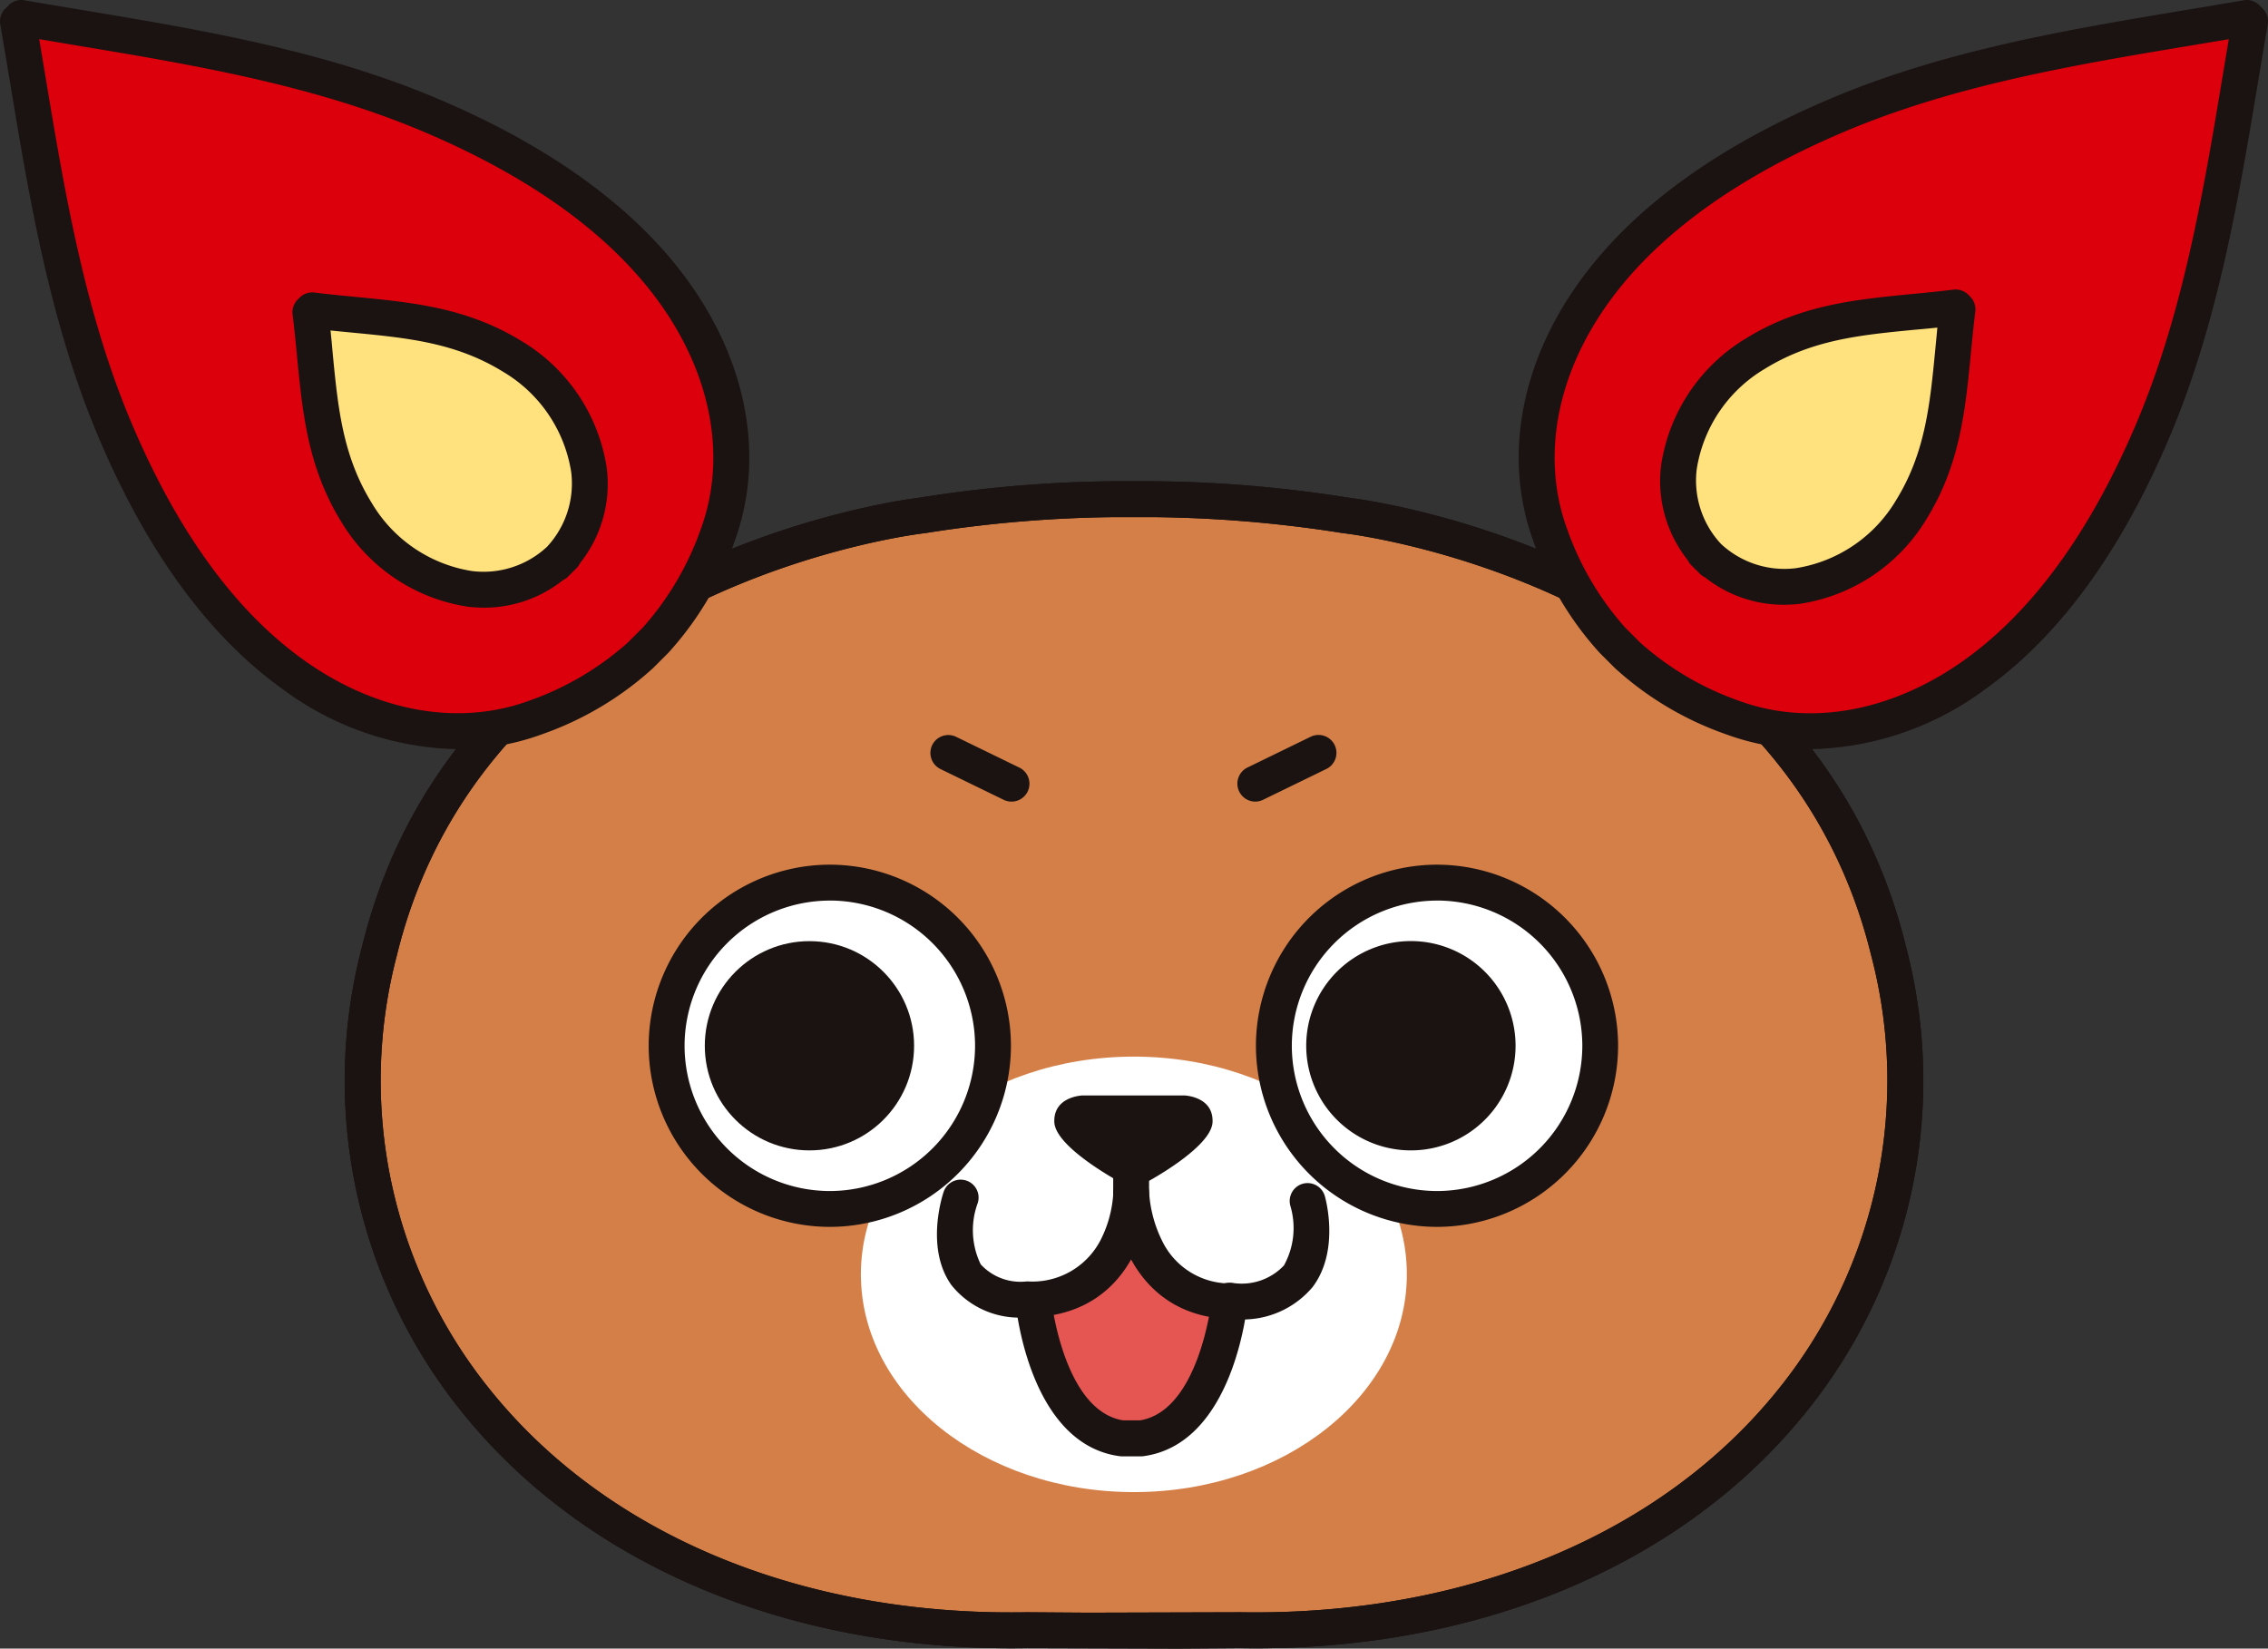 <svg xmlns="http://www.w3.org/2000/svg" width="110.499" height="80.335" viewBox="0 0 110.499 80.335"><rect x="0" y="0" width="110.499" height="80.335" fill="#333333" stroke="none"/><g transform="translate(0)"><g transform="translate(16.821 23.449)"><g transform="translate(0.882 0.874)"><path d="M124.892-250.091l3.153-.022c22.229.375,35.841-15.61,31.566-33.094-4.627-18.922-26.446-21.23-26.446-21.23a62.865,62.865,0,0,0-9.366-.791h-1.9a62.865,62.865,0,0,0-9.366.791s-21.82,2.308-26.446,21.23c-4.275,17.484,9.337,33.469,31.566,33.094l2.935.022Z" transform="translate(-85.3 305.228)" fill="#d57f48"/></g><path d="M124.009-250.093l-7.25-.022c-11.5.2-21.565-4.022-27.591-11.568A25.686,25.686,0,0,1,84.35-284.29c4.628-18.927,26.135-21.763,27.166-21.887a63.6,63.6,0,0,1,9.482-.8h1.918a63.657,63.657,0,0,1,9.495.8c1.032.124,22.539,2.96,27.167,21.887a25.686,25.686,0,0,1-4.818,22.608c-6.026,7.545-16.1,11.763-27.612,11.568l-3.133.022Zm-7.258-1.77,2.956.021,7.449-.021c11,.18,20.551-3.792,26.237-10.91a23.972,23.972,0,0,0,4.486-21.1c-4.423-18.09-25.477-20.546-25.689-20.569-.021,0-.043,0-.064-.009a62.652,62.652,0,0,0-9.222-.777h-1.891a62.566,62.566,0,0,0-9.209.777c-.021,0-.043.007-.064.009-.212.022-21.267,2.479-25.69,20.569a23.974,23.974,0,0,0,4.487,21.1C96.22-255.654,105.763-251.662,116.751-251.863Z" transform="translate(-83.535 306.978)" fill="#1a1311"/></g><g transform="translate(16.821 23.449)"><path d="M124.009-250.093l-7.25-.022c-11.5.2-21.565-4.022-27.591-11.568A25.686,25.686,0,0,1,84.35-284.29c4.628-18.927,26.135-21.763,27.166-21.887a63.6,63.6,0,0,1,9.482-.8h1.918a63.657,63.657,0,0,1,9.495.8c1.032.124,22.539,2.96,27.167,21.887a25.686,25.686,0,0,1-4.818,22.608c-6.026,7.545-16.1,11.763-27.612,11.568l-3.133.022Zm-7.258-1.77,2.956.021,7.449-.021c11,.18,20.551-3.792,26.237-10.91a23.972,23.972,0,0,0,4.486-21.1c-4.423-18.09-25.477-20.546-25.689-20.569-.021,0-.043,0-.064-.009a62.652,62.652,0,0,0-9.222-.777h-1.891a62.566,62.566,0,0,0-9.209.777c-.021,0-.043.007-.064.009-.212.022-21.267,2.479-25.69,20.569a23.974,23.974,0,0,0,4.487,21.1C96.22-255.654,105.763-251.662,116.751-251.863Z" transform="translate(-83.535 306.978)" fill="#1a1311"/></g><g transform="translate(0 0)"><g transform="translate(0.874 0.874)"><path d="M82.676-321.845a15.052,15.052,0,0,0,3.024-5.1c1.474-4,.388-8.359-2.1-11.831-2.879-4.022-7.415-6.764-11.888-8.659-6.361-2.693-13.223-3.577-19.936-4.737l-.165.166c1.159,6.713,2.043,13.574,4.737,19.935,1.895,4.473,4.637,9.008,8.66,11.888,3.472,2.486,7.833,3.573,11.831,2.1a15.038,15.038,0,0,0,5.1-3.024Z" transform="translate(-51.612 352.171)" fill="#dc000c"/></g><path d="M72.16-317.414a14.744,14.744,0,0,1-8.536-2.933c-3.585-2.566-6.6-6.69-8.956-12.257C52.3-338.19,51.3-344.18,50.34-349.972c-.153-.922-.307-1.842-.466-2.76a.876.876,0,0,1,.243-.766l.165-.166a.879.879,0,0,1,.768-.244c.918.159,1.839.312,2.761.466,5.792.965,11.782,1.963,17.367,4.328,5.567,2.358,9.692,5.371,12.257,8.955,2.882,4.025,3.687,8.633,2.208,12.642a15.73,15.73,0,0,1-3.226,5.415h0l-.737.737a15.741,15.741,0,0,1-5.415,3.226A11.828,11.828,0,0,1,72.16-317.414Zm-20.389-34.6q.148.875.293,1.752c.948,5.692,1.929,11.579,4.214,16.973,2.23,5.267,5.045,9.142,8.364,11.518,3.546,2.539,7.562,3.264,11.019,1.989a14.374,14.374,0,0,0,4.784-2.822l.737-.737A14.365,14.365,0,0,0,84-328.123c1.275-3.457.55-7.474-1.989-11.02-2.376-3.318-6.252-6.132-11.519-8.363-5.394-2.284-11.28-3.265-16.973-4.213ZM81.8-322.721h0Z" transform="translate(-49.862 353.921)" fill="#1a1311"/><g transform="translate(14.249 14.249)"><g transform="translate(0.874 0.874)"><path d="M92.079-311.291c3.211-3.211,1.4-7.945-2.078-10.1-3.092-1.914-6.278-1.827-9.771-2.261l-.092.092c.435,3.494.346,6.68,2.261,9.771,2.15,3.473,6.884,5.289,10.095,2.078Z" transform="translate(-80.138 323.647)" fill="#ffe17d"/></g><path d="M87.722-310.035a6.743,6.743,0,0,1-.785-.046,8.708,8.708,0,0,1-6.158-4.118c-1.644-2.655-1.9-5.309-2.172-8.117-.063-.658-.128-1.326-.213-2.007a.873.873,0,0,1,.25-.727l.092-.092a.869.869,0,0,1,.725-.248c.679.084,1.347.149,2,.212,2.809.272,5.462.528,8.119,2.172a8.709,8.709,0,0,1,4.117,6.158,6.185,6.185,0,0,1-1.292,4.634.881.881,0,0,1-.175.25l-.408.408-.007.007a.879.879,0,0,1-.252.176A6.147,6.147,0,0,1,87.722-310.035Zm-7.48-13.507c.037.356.071.708.1,1.058.262,2.713.489,5.055,1.918,7.365a6.929,6.929,0,0,0,4.874,3.3A4.536,4.536,0,0,0,90.788-313a4.53,4.53,0,0,0,1.179-3.647,6.924,6.924,0,0,0-3.3-4.872c-2.31-1.43-4.653-1.657-7.367-1.919Q80.775-323.487,80.242-323.542Z" transform="translate(-78.387 325.397)" fill="#1a1311"/></g></g><g transform="translate(73.992)"><g transform="translate(0.878 0.874)"><path d="M203.433-321.845a15.052,15.052,0,0,1-3.024-5.1c-1.475-4-.388-8.359,2.1-11.831,2.88-4.022,7.415-6.764,11.888-8.659,6.361-2.693,13.222-3.577,19.936-4.737l.165.166c-1.159,6.713-2.042,13.574-4.737,19.935-1.894,4.473-4.637,9.008-8.66,11.888-3.472,2.486-7.833,3.573-11.83,2.1a15.036,15.036,0,0,1-5.1-3.024Z" transform="translate(-199.742 352.171)" fill="#dc000c"/></g><path d="M212.193-317.414a11.828,11.828,0,0,1-4.106-.725,15.738,15.738,0,0,1-5.415-3.226l-.737-.737h0a15.73,15.73,0,0,1-3.225-5.415c-1.479-4.009-.674-8.617,2.207-12.642,2.566-3.584,6.691-6.6,12.258-8.955,5.585-2.365,11.575-3.363,17.368-4.328.922-.153,1.843-.307,2.761-.466a.876.876,0,0,1,.769.245l.165.166a.875.875,0,0,1,.242.765c-.159.918-.312,1.838-.466,2.76-.965,5.792-1.962,11.782-4.327,17.368-2.358,5.568-5.371,9.692-8.956,12.257A14.745,14.745,0,0,1,212.193-317.414Zm-9.021-5.925.737.737a14.369,14.369,0,0,0,4.784,2.822c3.457,1.276,7.473.55,11.019-1.989,3.319-2.376,6.133-6.251,8.364-11.518,2.285-5.394,3.265-11.28,4.213-16.973q.145-.877.293-1.751l-1.752.293c-5.693.948-11.579,1.929-16.973,4.213-5.267,2.231-9.142,5.044-11.518,8.363-2.539,3.546-3.263,7.562-1.989,11.02A14.364,14.364,0,0,0,203.172-323.339Z" transform="translate(-197.984 353.921)" fill="#1a1311"/><g transform="translate(6.896 14.107)"><g transform="translate(0.875 0.874)"><path d="M215.213-311.574c-3.211-3.211-1.4-7.945,2.077-10.1,3.092-1.914,6.278-1.826,9.771-2.261l.092.092c-.435,3.494-.347,6.68-2.261,9.771-2.15,3.473-6.884,5.288-10.1,2.077Z" transform="translate(-213.542 323.93)" fill="#ffe17d"/></g><path d="M217.816-310.318a6.148,6.148,0,0,1-3.846-1.337.894.894,0,0,1-.252-.176l-.006-.007-.409-.408a.888.888,0,0,1-.175-.25,6.185,6.185,0,0,1-1.292-4.634,8.71,8.71,0,0,1,4.118-6.158c2.656-1.644,5.31-1.9,8.119-2.173.657-.063,1.325-.127,2-.212a.872.872,0,0,1,.725.248l.092.092a.875.875,0,0,1,.25.727c-.085.681-.149,1.349-.213,2.007-.272,2.808-.528,5.461-2.172,8.117a8.71,8.71,0,0,1-6.158,4.118A6.759,6.759,0,0,1,217.816-310.318Zm-3.065-2.964A4.53,4.53,0,0,0,218.4-312.1a6.927,6.927,0,0,0,4.873-3.3c1.43-2.31,1.656-4.652,1.919-7.365.034-.35.068-.7.1-1.058-.355.037-.707.071-1.056.1-2.713.262-5.057.489-7.367,1.919a6.925,6.925,0,0,0-3.3,4.873A4.528,4.528,0,0,0,214.751-313.282Z" transform="translate(-211.79 325.68)" fill="#1a1311"/></g></g><g transform="translate(41.943 51.488)"><g transform="translate(0 0)"><path d="M160.426-240.239c0,5.86-5.955,10.611-13.3,10.611s-13.3-4.751-13.3-10.611,5.954-10.61,13.3-10.61S160.426-246.1,160.426-240.239Z" transform="translate(-133.826 250.849)" fill="#fff"/></g></g><g transform="translate(31.604 35.815)"><g transform="translate(0 0)"><g transform="translate(0 6.32)"><g transform="translate(0.874 0.874)"><path d="M130.781-259.871a7.951,7.951,0,0,1-7.951,7.951,7.95,7.95,0,0,1-7.951-7.951,7.95,7.95,0,0,1,7.951-7.951A7.95,7.95,0,0,1,130.781-259.871Z" transform="translate(-114.879 267.822)" fill="#fff"/></g><path d="M121.954-251.922a8.835,8.835,0,0,1-8.825-8.825,8.835,8.835,0,0,1,8.825-8.825,8.835,8.835,0,0,1,8.825,8.825A8.835,8.835,0,0,1,121.954-251.922Zm0-15.9a7.084,7.084,0,0,0-7.076,7.076,7.085,7.085,0,0,0,7.076,7.077,7.085,7.085,0,0,0,7.077-7.077A7.085,7.085,0,0,0,121.954-267.824Z" transform="translate(-113.129 269.572)" fill="#1a1311"/><g transform="translate(2.735 3.727)"><circle cx="5.098" cy="5.098" r="5.098" fill="#1a1311"/></g></g><g transform="translate(13.723)"><path d="M144.555-278.977a.871.871,0,0,1-.382-.088l-3.08-1.5a.874.874,0,0,1-.4-1.168.874.874,0,0,1,1.168-.4l3.08,1.5a.874.874,0,0,1,.4,1.168A.874.874,0,0,1,144.555-278.977Z" transform="translate(-140.601 282.224)" fill="#1a1311"/></g></g><g transform="translate(28.683 0)"><g transform="translate(0.903 6.32)"><g transform="translate(0.874 0.874)"><path d="M174.1-259.871a7.95,7.95,0,0,0,7.951,7.951,7.951,7.951,0,0,0,7.951-7.951,7.95,7.95,0,0,0-7.951-7.951A7.95,7.95,0,0,0,174.1-259.871Z" transform="translate(-174.105 267.822)" fill="#fff"/></g><path d="M181.18-251.922a8.835,8.835,0,0,1-8.825-8.825,8.835,8.835,0,0,1,8.825-8.825A8.835,8.835,0,0,1,190-260.747,8.835,8.835,0,0,1,181.18-251.922Zm0-15.9a7.084,7.084,0,0,0-7.076,7.076,7.085,7.085,0,0,0,7.076,7.077,7.085,7.085,0,0,0,7.077-7.077A7.085,7.085,0,0,0,181.18-267.824Z" transform="translate(-172.355 269.572)" fill="#1a1311"/><g transform="translate(2.452 3.727)"><path d="M182.362-251.915a5.1,5.1,0,0,0,5.1-5.1,5.1,5.1,0,0,0-5.1-5.1,5.1,5.1,0,0,0-5.1,5.1A5.1,5.1,0,0,0,182.362-251.915Z" transform="translate(-177.264 262.111)" fill="#1a1311"/></g></g><path d="M171.423-278.977a.873.873,0,0,1-.787-.492.874.874,0,0,1,.4-1.168l3.08-1.5a.874.874,0,0,1,1.169.4.874.874,0,0,1-.4,1.168l-3.08,1.5A.868.868,0,0,1,171.423-278.977Z" transform="translate(-170.548 282.224)" fill="#1a1311"/></g></g><g transform="translate(51.366 53.381)"><g transform="translate(0 0)"><path d="M157.154-242.812s3.205-1.706,3.247-2.955-1.374-1.291-1.374-1.291h-4.962s-1.415.042-1.374,1.291,3.247,2.955,3.247,2.955A1.226,1.226,0,0,0,157.154-242.812Z" transform="translate(-152.69 247.058)" fill="#1a1311"/></g></g><g transform="translate(50.343 58.149)"><g transform="translate(0 0)"><path d="M155.409-237.513s.132,5.047,4.777,5.25l.023-.017s-.574,6.2-4.312,6.711h-.938c-3.738-.507-4.312-6.711-4.312-6.711l0-.073c4.636-.2,4.768-5.068,4.768-5.068Z" transform="translate(-150.643 237.513)" fill="#e55552"/></g></g><g transform="translate(45.652 54.758)"><g transform="translate(0 0)"><path d="M145.641-234.87a4.232,4.232,0,0,1-3.684-1.565c-1.3-1.812-.419-4.439-.381-4.55a.874.874,0,0,1,1.11-.544.872.872,0,0,1,.545,1.107h0a3.815,3.815,0,0,0,.151,2.974,2.633,2.633,0,0,0,2.258.829,3.74,3.74,0,0,0,3.583-2.016,5.772,5.772,0,0,0,.613-2.212v-2.581a.874.874,0,0,1,.874-.874.874.874,0,0,1,.874.874v2.608C151.53-238.747,150.216-234.87,145.641-234.87Z" transform="translate(-141.252 244.302)" fill="#1a1311"/></g></g><g transform="translate(54.235 57.274)"><g transform="translate(0 0)"><path d="M164.378-232.259c-4.575,0-5.888-4-5.943-6.108a.873.873,0,0,1,.851-.9.87.87,0,0,1,.9.851,6.2,6.2,0,0,0,.617,2.309,3.673,3.673,0,0,0,3.579,2.1,2.821,2.821,0,0,0,2.373-.87,3.773,3.773,0,0,0,.312-2.9.876.876,0,0,1,.6-1.079.876.876,0,0,1,1.079.6c.031.107.743,2.652-.591,4.427A4.434,4.434,0,0,1,164.378-232.259Z" transform="translate(-158.434 239.266)" fill="#1a1311"/></g></g><g transform="translate(49.473 62.507)"><path d="M155.025-220.33h-.938a.926.926,0,0,1-.118-.008c-4.376-.594-5.039-7.216-5.065-7.5a.874.874,0,0,1,.789-.951.872.872,0,0,1,.952.789c.005.054.6,5.458,3.506,5.918h.811c2.908-.46,3.5-5.863,3.505-5.918a.874.874,0,0,1,.952-.789.874.874,0,0,1,.789.951c-.026.281-.689,6.9-5.065,7.5A.924.924,0,0,1,155.025-220.33Z" transform="translate(-148.9 228.789)" fill="#1a1311"/></g></g></svg>